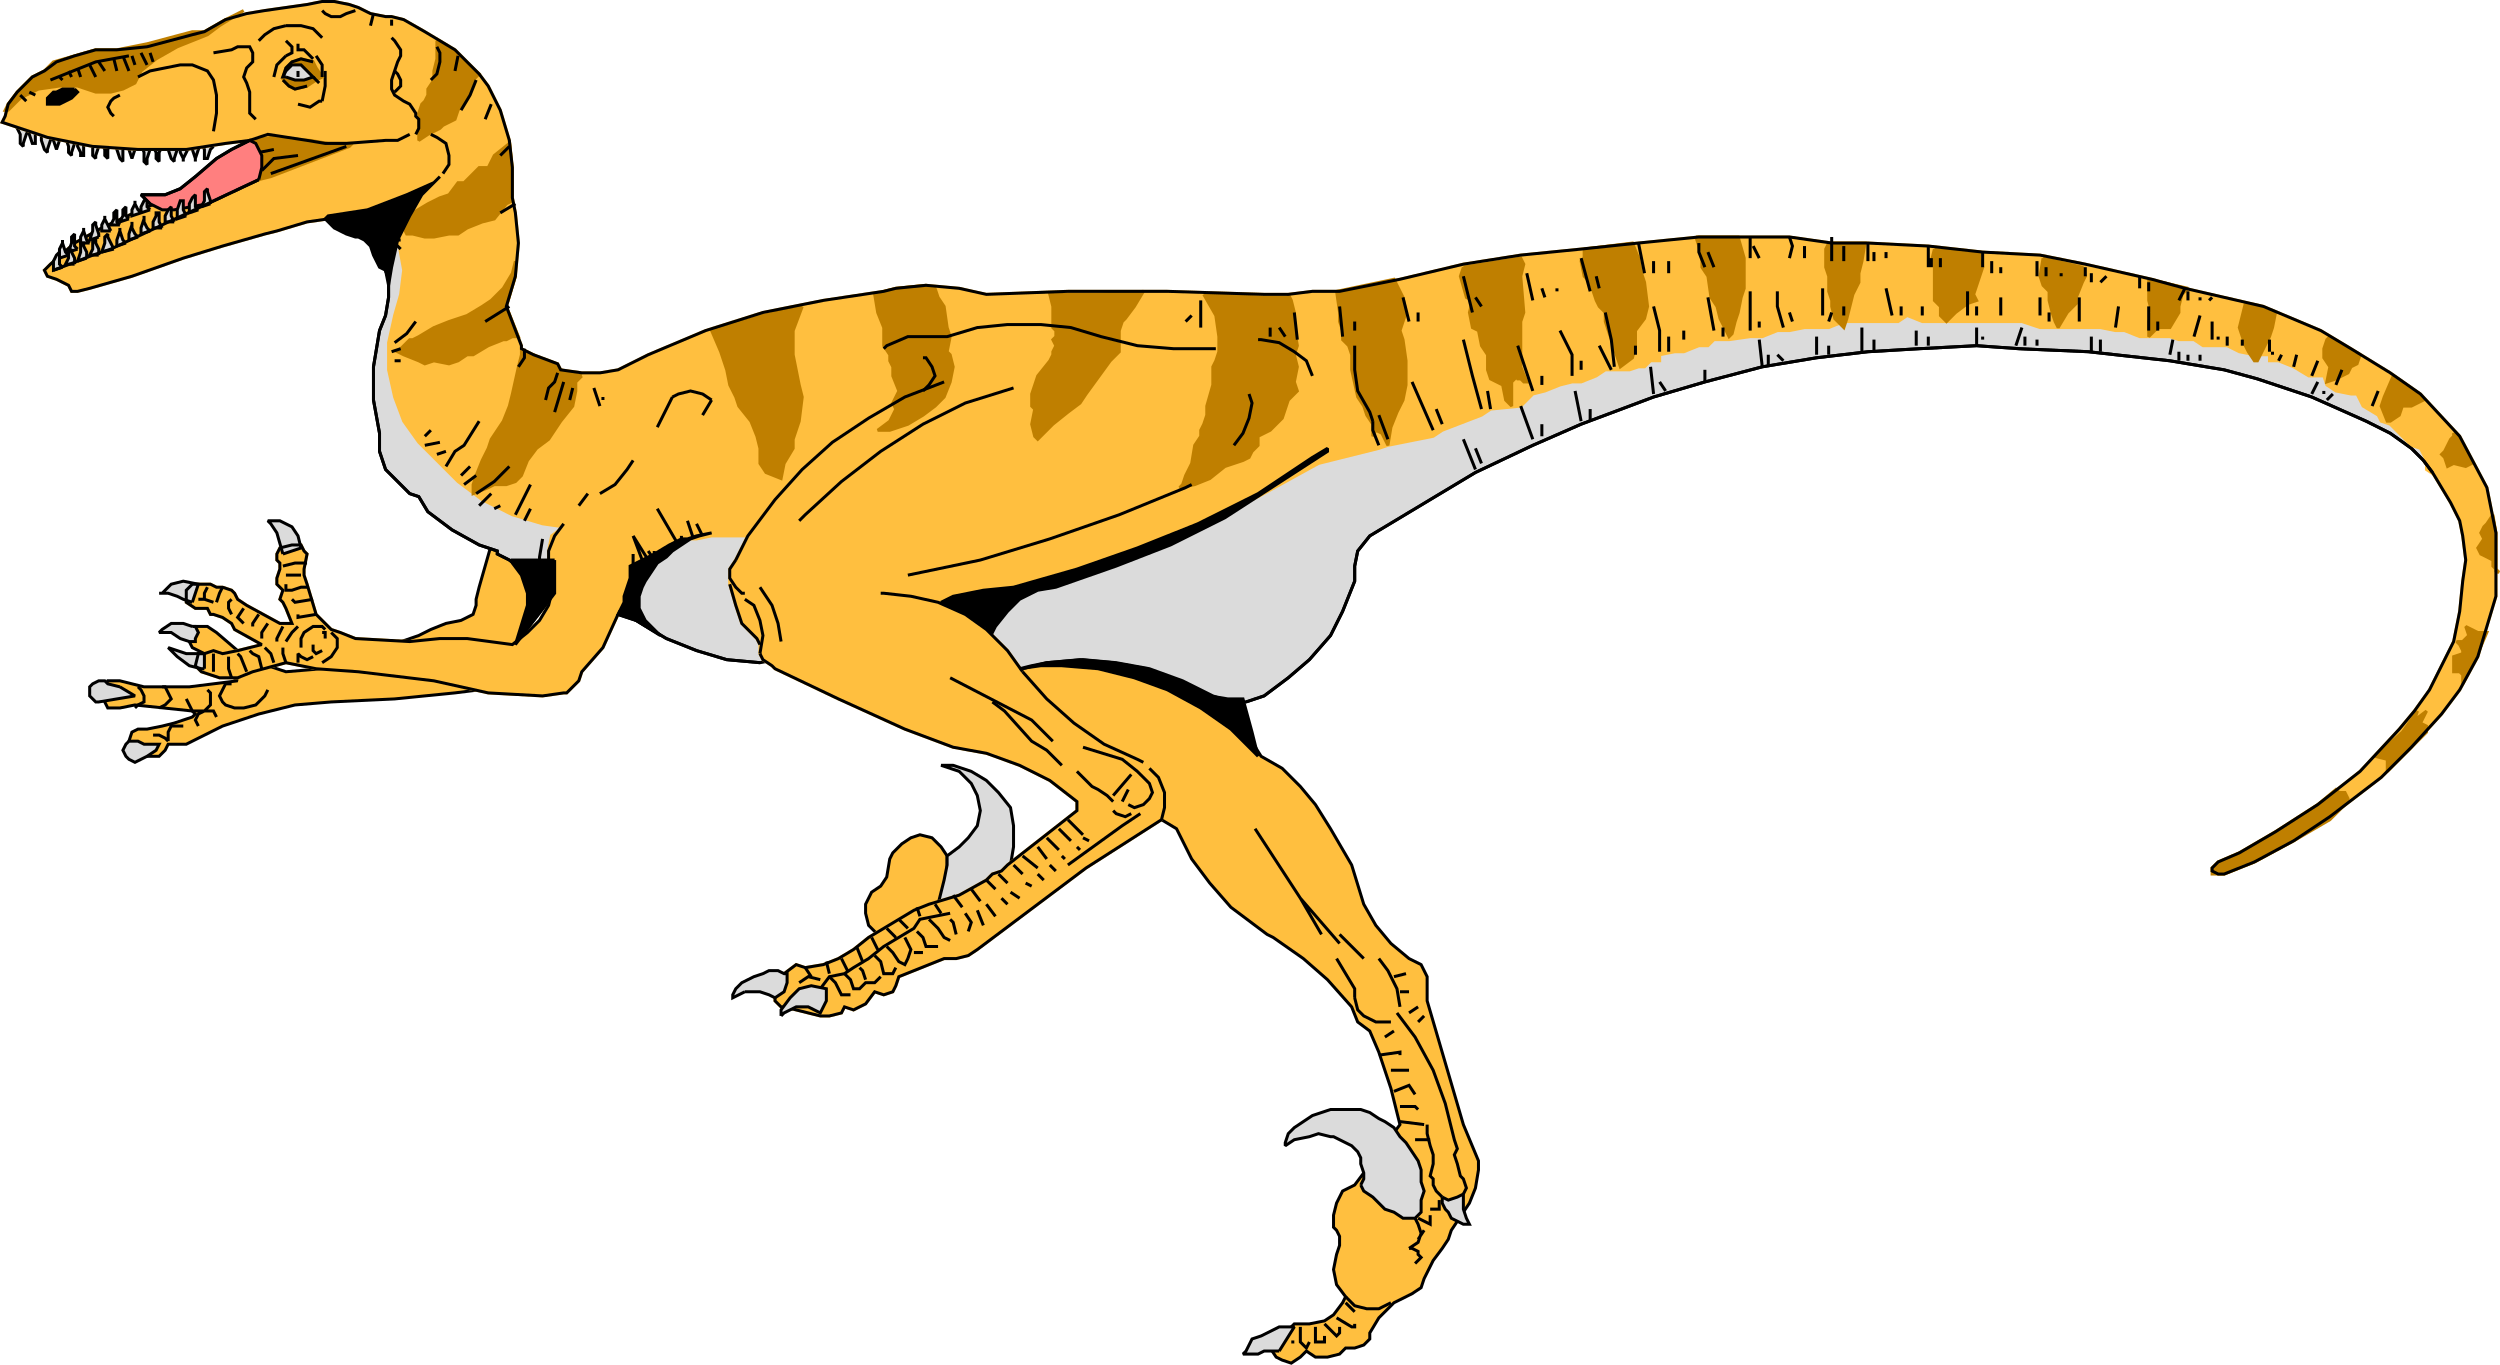 <svg xmlns="http://www.w3.org/2000/svg" width="828.059" height="452.052" version="1.2"><g fill="none" fill-rule="evenodd" stroke="#000" stroke-miterlimit="2" font-family="'Sans Serif'" font-size="12.5" font-weight="400"><path fill="#ffbf3f" d="m313.705 308.5-23 1-3-3-1-4v-3l2-4 3-2 2-3 1-6 1-2 3-3 3-2 3-1 4 1 3 3 2 3v25" vector-effect="non-scaling-stroke"/><path fill="#dbdbdb" d="M333.705 299.5h-23l2-8 1-5v-3l4-3 3-3 3-4 1-5-1-5-2-4-4-4-6-2h4l6 2 5 3 4 4 4 5 1 6v7l-1 6-1 13" vector-effect="non-scaling-stroke"/><path fill="#ffbf3f" d="M328.705 244.5v-26h69l20 32 7 4 6 6 5 6 5 8 7 12 4 13 4 7 5 6 6 5 4 2 1 2 1 2v8l12 41 5 12v3l-1 6-2 5-6 9-1 3-2 3-3 4-3 6-1 3-3 2-6 3-5 5-3 5v2l-2 2-3 1h-3l-2 2-4 1h-4l-3-2-2 2-3 2-3-1-2-1-2-3 8-8h5l5-1 3-2 3-4 1-2-3-4-1-5 1-5 1-3v-3l-1-2-1-1v-4l1-4 2-4 4-2 15-20-3-12-4-12-3-7-4-3-2-5-8-9-8-7-10-7-2-1-4-3-8-6-7-8-6-8-5-10-5-3-56-27m-145-64v16l-25 32-8 1-10 1-10 1-21 1-12 1-12 3-12 4-10 5-2 1h-6l-1 2-2 2h-4l-6-3v-2l1-3 2-1h3l5-1 4-1 6-2 1-1-1-1-19-2-5 1h-4l-1-2v-5l1-2h4l8 2h15l16-2-11-9-4-2-1-2v-3l1-2h5l3 2 7 6 10 5 3 1 3 1 12-1 32-11 4-2 5-2 5-1 4-2 1-3v-2l1-4 2-7 2-7h21" vector-effect="non-scaling-stroke"/><path fill="#dbdbdb" d="m66.705 47.5-1 2-1 3v1-1l-1-3-1-2h4m4 1-1 1-1 3h-1v-3l-1-2 4 1m-58-5-1 1v3h-1l-1-3v-2l3 1m5 1-1 2-1 3v1l-1-1-1-3v-2h4m3 1-1 1-1 3-1-3v-2l3 1m5 0-1 2-1 3v1l-1-1v-2l-1-3h4m3 1-1 2v3h-1v-1l-1-2v-2h3m5 0-1 2-1 3v1l-1-1v-3l-1-2h4m3 1-1 2v3l-1-1v-2l-1-2h3m6 0-2 2v4l-1-1-1-3v-2h4m3 1-1 1-1 3-1-3v-2l3 1m5-1-1 2-1 3v2l-1-1v-3l-1-3h4m3 1-1 2v3l-1-1v-2l-1-2h3m6-1-1 2-1 3v1l-1-1-1-3v-2h4m3 1-1 2-1 2v1-1l-1-2v-2h3m-53-6-1 2-1 3v1l-1-1v-3l-1-2h4m796 114-3-4-4-4-7-5-8-4-18-8-18-6-11-3-18-3-27-3-23-1-14-1-19 1-17 1-17 2-18 3-19 5-17 5-24 9-16 7-19 9-35 21-4 5-1 5v5l-4 10-4 8-7 8-7 6-8 6-6 2h-5l-6-2-10-5-11-4-11-2-11-1-12 1-4 1-4 1-82-3-5 1-11-1-10-3-10-4-10-6-28-9-14-11-4-2v-1l-6-2-9-5-8-6-3-5-3-1-4-4-4-4-2-6v-6l-2-11v-11l2-12 2-5 1-6v-6l-1-3-3-16h37v56h318l144-38 150 26 38 25-6 14" vector-effect="non-scaling-stroke"/><path fill="#ffbf3f" stroke="#ffbf3f" d="M131.705 75.5v3l2 11-1 8-2 7-2 9v9l2 9 3 8 5 7 6 6 7 7 8 6 10 5 10 3 7 1-4 3-1 5v6l1 5v3l-1 4-3 5-4 4-5 4-15-2h-9l-10 1-18-1-5-2-3-1-2-2-2-2-1-1-3-10-1-3v-2l1-5-1-1-1-2h-3l-4 1-1 2v2l1 1v2l-1 3v2l1 1 1 1-1 3 1 1 1 2 2 5h-4l-11-6-3-2-1-2-1-1-3-1h-2l-2-1h-6l-2 2v4l3 2h4l1 2h1l3 1 3 2 1 2 9 5-4 1-4 1-5 1-3-1-3 1h-2l-1 4 2 2 6 2h6l5-2 11-3 10 2 14 1 25 3 18 4 18 1 7-1h1l2-2 2-2 1-3 7-8 5-11 2-4 1-2v-3l1-3v-3l9-5 4-2 4-3h5l5-1h12l-4 8-2 3v5l2 7 2 6 5 5 1 2v3l1 2 3 2 1 1 21 10 22 10 16 6 11 2 11 4 10 5 9 7v3l-23 18-2 2-3 1-2 2-9 5-10 3-5 2-5 3-5 3-5 3-5 4-5 3-5 2-6 1-3-1-4 3-3 8v1l2 2h1l8 2 4 1h3l4-1 1-2 3 1 4-2 3-4 3 1 3-1 1-2 1-3 15-6h4l4-1 3-2 12-9 24-18 25-16 1-4v-5l-2-5-3-3-3-2-12-6-10-7-9-8-8-9-5-7-7-7-7-5-9-4 2 1 3-2 10-2 10-2 21-5 20-7 20-8 20-10 20-11 20-5 3-1 15-3 3-2 13-5 3-2 10-1 4-4 4-1 5-2 4-1h3l5-2 3-2h8l3-1h2l2-2h3v-2l5-1h3l5-2h3l2-2h5l7-1h4l5-2h4l5-1h8l5-2h18l3-2 5 2h33l6 2h20l5 1h3l5 2h10l3 1h5l3 2h8l4 2 5 1h5v2h3l5 2 5 3h5l1 3 3 2 5 1h2l2 4 5 3 1 2 3 1 4 4 3 3 3 1 2 4v3l3 2 2 1v2l-6-8 3 4 3 5 3 5 3 6 1 5 1 8-1 7-1 10-2 10-4 8-4 8-5 7-5 6-13 14-14 11-14 9-12 7-7 3-2 2v1l2 1h2l10-4 13-7 12-8 17-13 10-10 10-11 6-8 6-11 3-10 3-10v-21l-3-15-9-17-13-14-10-7-13-8-10-6-19-8-26-6-11-3-22-5-15-3-19-1-18-2-20-1h-12l-14-2h-30l-20 2-19 2-20 2-19 3-21 5-20 4h-9l-8 1h-8l-32-1h-33l-27 1-9-2-11-1-10 1-4 1-20 3-20 4-19 6-19 8-10 5-6 1h-6l-7-1-1-2-8-3-4-2v-1l-5-13 3-10 1-11-1-10-1-5v-10l-1-9-3-10-4-8-3-4-8-8-10-6-7-4-4-1h-2l-5-1-4-2-3-1-5-1h-4l-5 1-7 1-7 1-6 1-7 2-7 4-4 1-15 4-10 1h-7l-7 2-6 2-4 3-4 2-5 5-3 4-1 4-1 2 15 5 15 3 15 1h16l13-2 8-1v10l-34 12-15 7-9 5-8 7-1 1-1 1 1 2 3 1 4 2 1 2h2l4-1 14-4 17-6 13-4 14-4 4-1 10-3 7-1 23 3" vector-effect="non-scaling-stroke"/><path fill="#bf7f00" stroke="#bf7f00" d="m83.705 46.5 6-1 13 1 6 1h8l-1 1-26 10-4 1-2-13" vector-effect="non-scaling-stroke"/><path fill="#dbdbdb" d="m450.705 392.5 1 2 3 2 2 2 2 2 3 1 3 2h4l2-2v-4l1-3-1-3v-4l-1-3-2-3-2-3-2-2-2-3-3-2-2-1-3-2-3-1h-10l-3 1-3 1-3 2-3 2-2 2-1 3v1l3-2 5-1 3-1 4 1h1l2 1 2 1 2 1 2 2 1 2v2l1 3v2l-1 2m-27 55h-5l-2 1h-5l1-1 1-2 1-2 3-1 2-1 2-1 2-1h5l-5 8" vector-effect="non-scaling-stroke"/><path fill="#000" d="M183.705 185.5h-14v1l3 4 2 6v4l-4 13 13-17v-11" vector-effect="non-scaling-stroke"/><path fill="#bf7f00" stroke="#bf7f00" d="m767.705 266.5-14 9-12 7-7 3-2 2v2h4l10-4 13-7 12-7 6-6v-1l-1-2h-2l-1-1-6 5m53-50 3-7h-3l-4-2 1 3-2 2h-2l1 1 1 2v1l-3 1v5h2l1 1v3l5-10m6-27v-13l-1-6-2 3-1 1-1 2 1 2-2 3 1 2 2 1 2 1v2l2 2h-1m-12-44-2-2v1l-1 1-1 2-1 2-1 1 1 1 1 3 2-1 4 1 2-1-4-8m-22-21-3 7-1 3 2 5h1l3-2 1-3h3l4-2-2-2-8-6m-21-13-1 1-1 3v3l2 3-1 5 3-1 4-2 1-2 2-1 1-3-10-6m-28-11-1 4-1 4 1 3 1 3 1 2 2 3h1l2-4 2-4 1-3 1-5-5-2-5-1m-32-8v7l1 4-1 3v5l3-3h4l3-5v-2l1-4 2-2-13-3m-35-7-1 6 1 3 2 2v3l1 4 1 3 1 2 3-5 3-3v-2l2-5 1-2-1-3-13-3m-152-3v3l-1 1 1 5 2 2 2 6 1 2 2 2v3l2 6 3 9 4-3 1-4v-5l3-4 1-4-1-8-1-3-1-5-2-5-16 2m-40 6 19-3 1 2-1 4 1 12-1 3v15l2 5h-1l-1-1h-1l-1-2v2l-1 1v8l-2-2-1-5-4-2-1-3v-5l-2-3-1-5-2-1-1-5 1-4-2-1-2-7 1-3m-42 8 1 7v3l1 3v3l2 2 1 3v5l2 9 2 3 1 3 2 3v4l1-2 2 1 2 4 1-6 2-5 2-4 1-5v-8l-1-7-1-3 2-6-1-5-2-4-1-2-19 4m-44 1h4l16 1h8v-1l1 2 1 4v5l1 6-1 3 1 4-1 5 1 3-3 3-1 3-1 3-2 2-2 2-2 1-2 1v3l-2 2-1 2-2 1-3 1-3 1-5 4-5 2-5 1 1-1 1-3 2-4 1-6 2-3v-2l1-2 1-3v-3l2-7v-6l1-2 1-3v-5l-1-7-4-7m-248-80 8 7-2 2-1 3-1 2-1 2-2 3-1 3-4 2-1 1-4 2-3 2v-9l1-3 1-1 1-2v-2l2-3v-3l1-4v-6l6 4m18 29 1 10v10l-2 1-4 5-4 1-5 2-3 2h-3l-5 1h-3l-4-1h-2l-1-2 3-5 5-3 4-2 3-1 3-4h2l3-3 2-2h3l2-4 5-4v-1m2 40v5l-3 10 4 10h-2l-2 1h-1l-5 2-5 3h-2l-3 2-3 1-5-1-3 1-2-1-5-2-2-1 2-2 2-2h1l2-1 5-3 5-2 6-2 5-3 3-2 4-4 3-5 1-4m22 38-7-2h-1v-1l-8-4-4-1v1l-1 4-2 9-1 4-2 5-2 3-2 3-1 3-2 4-2 5-1 3v3l5-2 2-1h4l3-1 2-2 2-5 3-4 4-3 4-6 4-5 1-5v-3l2-2m73-23-13 3-17 5 3 7 2 6 1 5 2 4 1 3 4 5 2 5 1 4v5l2 3 5 2 1-5 3-5v-3l2-6 1-8-1-4-1-5-1-5v-8l3-8m27-5 4-1 10-1 3 1 1 3 2 3 1 7 1 3-1 5 1 1 1 4-1 5-2 5-3 3-4 3-5 3-6 2h-4l4-3 2-4-1-2 1-2 1-2-2-5v-3l-1-2v-2l-2-3v-6l-2-5-1-6 3-1m269-18 1 3 1 5v2l2 3 1 7 2 3 1 4 2 4 1 2 1-1 1-4 1-3 1-5 1-3v-10l-2-7h-14m44 2-1 2v6l1 3v5l1 3v2l1 4 3 3 1-3 2-8 2-4v-3l1-4 1-6h-12m35 2-1 4 1 2v11l2 2v3l2 2 3-3 4-3 3-1-1-2 1-3 2-6-1-3v-2l-15-1m-262 14-16 1h-15l1 4v7l1 1v2l-1 1 1 2-1 2v1l-1 2-4 5-1 3-1 3v4l1 1-1 5 1 4 1 1 5-5 5-4 4-3 2-3 8-11 3-3v-7l1-3 1-1 3-4 3-5m417 146-9 8 4 1v4l9-9 4-4v-2l-2-1 2-4-4 3 1-3-5 7" vector-effect="non-scaling-stroke"/><path d="m251.705 216.5 1 2 3 2 1 1 21 10 22 10 16 6 11 2 11 4 10 5 9 7v3l-23 18-2 2-3 1-2 2-9 5-10 3-5 2-5 3-5 3-5 3-5 4-5 3-5 2-6 1-3-1-4 3-3 8v1l2 2h1l8 2 4 1h3l4-1 1-2 3 1 4-2 3-4 3 1 3-1 1-2 1-3 15-6h4l4-1 3-2 12-9 24-18 25-16 1-4v-5l-2-5-3-3" vector-effect="non-scaling-stroke"/><path fill="#000" d="m416.705 250.5-2-8-3-11h-5l-6-1-10-5-11-4-11-2-11-1-11 1-5 1-4 1 7-1h7l12 1 12 3 11 4 11 6 10 7 9 9" vector-effect="non-scaling-stroke"/><path d="m805.705 156.5-3-4-4-4-7-5-8-4-18-8-18-6-11-3-18-3-27-3-23-1-14-1-19 1-17 1-17 2-18 3-19 5-17 5-24 9-16 7-19 9-35 21-4 5-1 5v5l-4 10-4 8-7 8-7 6-8 6-6 2m-230-36-14-11-4-2v-1l-6-2-9-5-8-6-3-5-3-1-4-4-4-4-2-6v-6l-2-11v-11l2-12 2-5 1-6v-6l-1-3-3-16m127 146-11-1-10-3-10-4-10-6-6-3" vector-effect="non-scaling-stroke"/><path fill="#000" d="m318.705 202.5 8 5 2 2 1-2 4-5 4-4 6-3 6-1 20-7 18-7 18-9 17-11 17-11v-1l-5 3-18 12-20 10-20 8-20 7-21 6-10 1-10 2-4 2 7 3m-190-108 1-6 2-9 4-8 4-7 6-6-2 2-9 4-13 5-13 2-1 1 3 3 4 2 3 1h1l2 1 2 2 1 3 2 4 2 1 1 5m90 116-3-3-2-2-1-2-1-2v-4l1-3 1-2 2-3 2-3 3-2 2-2 3-2 3-2 3-1 4-1-5 1-3 1h-2l-4 2-5 3-8 4v4l-1 3-1 3v2l-2 4 3 1 3 1 8 5" vector-effect="non-scaling-stroke"/><path d="m408.705 147.5 3-4 2-5 1-5-1-3m21-6-2-5-4-3-5-3-6-1h-1m-24-6 2-2m3 4v-9m23 12v-3m5 3-2-3m6 4-1-9m16 8-1-10m5 8v-3m18 0-2-8m5 8v-3m18 0-3-12m6 10-2-3m19 1-2-9m6 8-1-3m5 1v-1m11 1-3-11m6 10-1-4m16-1-2-10m5 10v-4m5 4v-4m12 2-2-5v-3m5 8-2-5m14 2v-7m3 7-2-4m12 4 1-4-1-3m5 7v-4m9 5v-8m4 8v-5m8 5v-6m2 6v-3m4 2v-2m14 5v-7m1 7v-3m3 3v-3m14 3v-5m3 7v-4m3 4v-2m12 3v-5m3 5v-3m5 3v-1m8 1v-3m2 5v-3m3 3 2-2m11 4v-4m3 5v-3m10 6 2-4m1 4v-3m4 3v-1m3 1 1-1m-284 16v8l1 7 4 7 1 3m0 0v3l2 5m0-10 3 8m8-19 7 16m1-7 2 5m7-28 3 12 3 11m3 0-1-6m15 0-5-15m8 13v-3m10 0v-7l-4-8m7 13v-3m10 3-4-8m5 7-1-9-2-9m10 14v-3m8 2v-7l-2-8m5 15v-5m5 1v-3m10 0-2-11m5 13v-3m9 1v-13m3 12v-2m8 2-2-7v-5m5 10-1-3m11 1v-9m2 11 1-3m4 1v-3m16 3-2-9m5 9v-3m7 3v-3m15 3v-8m3 8v-3m8 3v-6m13 6v-6m3 8v-3m10 3v-8m12 10 1-7m10 8v-8m3 8v-3m12 5 2-7m4 8v-6m2 6v-1m3 3v-3m5 3v-2m9 4v-4m1 5v-1m2 3 1-2m4 4 1-4m5 7 2-5m6 8 2-5m10 12 2-5m-299 26-4-10m6 8-2-5m19-3-4-11m7 10v-4m13-1-2-10m5 10v-4m21-5-1-9m5 8-2-3m15 0v-4m19-1-1-9m3 9v-4m5 2-2-2m13 0v-6m4 6v-3m11 2v-8m4 8v-4m14 2v-5m4 5v-3m16 3v-6m2 4v-1m11 3 2-6m1 6v-3m4 3v-2m18 4v-5m3 5v-4m23 5 1-5m2 7v-3m3 3v-2m4 2v-2m37 13 2-4m2 4v-1m1 3 2-2m-434 92-5-7-7-7-7-5-9-4-9-2-9-1h-1m-33 16-1-6-2-6-4-6m0 22 1-6-1-5-2-5-3-2m131 71-6 4-18 13m-82 41 3-4 5-1 3-2 5-3 5-4 5-3 5-3 2-3 10-2m-50 23 3-2 4 1m-5-4 2 3m5-5 1 4m4-5 2 4m3-8 2 5m3-8 2 4m3-7 3 3m1-6 3 3m3-7 1 3m5-4 2 3m4-6 3 4m3-6 3 4m2-7 3 3m1-5 3 3m2-6 3 3m0-6 5 4m0-7 3 4m0-7 4 4m0-7 4 4m-1-7 5 5" vector-effect="non-scaling-stroke"/><path d="m274.705 323.5 2 2 2 4h3m-2-7 2 2 1 3h2l2-2h3l2-2" vector-effect="non-scaling-stroke"/><path d="m284.705 320.5 1 1 1 3m3-8 2 2 1 4h3l1-2m-3-7 2 2 2 3 2 1 1-2m-1-7 2 4-1 3m2-2h3m-2-7 2 2 1 3h4m-3-9 3 3 2 3 2 1m0-7 1 1 1 4m3-7 2 3-1 3m6-9 3 4m2-6 2 2m1-4 3 2m2-5 2 1m2-4 2 2m2-5 2 2m2-5 1 1m4-4 1 1m1-4 2 1m-37 23 2 5m48-40 2 1 3-1 2-2 1-2-1-3-2-2-1-1m0 0-1-1-5-4-13-4m-10-2-7-7-27-14" vector-effect="non-scaling-stroke"/><path d="m328.705 232.5 4 3 9 10 5 3 2 2 3 3m5 2 5 5 2 1 3 2 2 2m0 3 1 1 3 1 2-1m-6-6 6-7m-3 9 2-4" vector-effect="non-scaling-stroke"/><path fill="#dbdbdb" d="m258.705 336.5 1-1 4-2h4l4 2 2-4v-4l-5-1-4 1-3 3-3 4v2m-12-8h5l3 1 2 1 3-2 1-3v-3h-1l-2-1h-3l-2 1-3 1-2 1-2 1-2 2-1 2v1l4-2" vector-effect="non-scaling-stroke"/><path d="m338.705 222.5 8 9 9 8 10 7 11 5 2 1m-43-124-16 5-14 7-14 9-13 10-12 11-2 2m36 18 24-5 23-7 23-8 22-9 2-1m-102-45 1-1 7-3h13l10-3 10-1h11l10 1 10 3 12 3 12 1h14m-97 14 2-2 2-3-1-3-2-3h-1" vector-effect="non-scaling-stroke"/><path d="m312.705 126.5-13 5-12 7-12 8-10 9-9 10-9 12-4 8m0 0-2 3v3l2 3 2 2h1m-5-3 2 7 2 6 5 5 1 2" vector-effect="non-scaling-stroke"/><path fill="#dbdbdb" d="m93.705 183.5-2-7-2-3-1-1h4l4 2 2 3 1 4-6 2m-26 38h-1l-4-1-4-3-3-3 6 2h6v5m-4-22-3-1-2-1-3-1h-3 1l3-3 4-1 5 1-2 6" vector-effect="non-scaling-stroke"/><path d="m106.705 219.5 3-2 2-3v-3l-2-2m-6 4v2l1 1 2-1m0-6h1v2m0-3-1-1h-3l-3 2-1 2v3m-1 5v-3l1 1 2 1 2-1m-9 2-1-3v-2m-3 5-1-3-2-2m-1 7-1-4-2-1-1-1m-1 7-2-5-1-1m-2 8-1-3v-4m-5 5v-6m34-13-6 1v-1m5-5-6 1-1-1m5-4h-2l-3 1h-2v-2m5-3h-5m7-4h-4l-4 1m1 25 2-3 2-2m-7 5v-1l2-4m-7 4v-2l2-3m-5 1v-1l2-3m-5 3-2-2 2-3m-4 2-1-2v-2l1-1m-5 1 1-3 1-2m-3 5-3-1v-2l1-2m-1 4h-2m-21 36 1-1 2-1v-2l-1-2-1-1m7 7 2-1 1-1 1-1-1-2-1-2h-1m8 4 1 2 1 2h4l2-2v-4l-1-1m3 9-1-2h-3l-2 1-1 2 1 2m-5 0h-4l-1 2v3m0 0-1-1-2-1h-2" vector-effect="non-scaling-stroke"/><path fill="#dbdbdb" d="M63.705 207.5h1l1 2-1 2v1h-2l-3-1-3-2h-4l1-1 3-2h4l3 1m-24 20 5 3-12 2h-1l-2-2v-3l1-1 2-1h2l1 1 4 1m3 18h3l2 1h5l-1 2-3 2-4 2-2-1-1-1-1-2 1-2 1-1" vector-effect="non-scaling-stroke"/><path d="M76.705 226.5h-2l-1 2-1 2 1 2 1 1 3 1h3l4-1 3-3 1-2m58-171 2-3v-3l-1-4-3-2-2-1m75 97 5-10m13 1-3-2-4-1-4 1-2 1m13 1-3 5m-34 26 5-3 4-5 2-3m-15 11-3 4m-23-119-3 3m5 16-5 3m3 31-8 5m11 15 2-3v-3m11 8-1 3-2 2-1 4m6-6-3 10m6-8-1 4m8-4 2 6m1-3v1m-77-57 3-1 5-2m-5 3h5m-1 4h3m-2 1 2 2m-2 31 4-3 3-4m-8 10 3-1m-2 4h2m8 25 2-2m-2 5 5-1m-1 4 3-1m0 5 3-5 3-2 5-8m-6 18 3-3m-2 6 4-3m0 6 6-4 5-5m-10 13 4-4m1 5 2-1m5 3 5-10m-2 12 2-4m4 10-1 6v6l1 4m7-21-3 4-2 5v6l1 5h1m49-16-2-4m-1 5-2-6m-2 6v-1m-1 3-7-12m-1 15v-1m-2 3-5-8m7 8-2-3m-2 3-3-8m0 11v-5m236 246 3 3 4 1h4l4-2m6-18 3-2 1-3-1-3-1-2m0 15 1-1 1-1-1-1v-1l-2-1h-1m-51-139 15 23 13 15m0-3 8 8m-21-20 7 12m26 24-1-6-3-6-3-4m-14 0 6 10v3m0 0 1 4 2 2 4 2h5m1-15 4-1m-2 6h3m3 5-3 2m5 1-2 2m-11 5 3-2m-5 8 7-1v1m-3 5h6m-5 7 5-2 2 3m-5 4h5l1 1m-6 4 8 1m-26 59 3 3m-6 2 5 3h1v-1m-10 0 4 4 1-1v-2m-8 0v5h3v-2m-8-3v5l2 2 1-2m-5 0h-1m41-67h5m0 23h3v-3m-7 6 4 2v-3m-4 8 2-3" vector-effect="non-scaling-stroke"/><path fill="#bf7f00" stroke="#bf7f00" d="m80.705 3.5-6 3-7 4h-4l-15 4-10 2h-7l-7 2-7 2-3 3-4 2-5 5-3 4-1 2h1l4-4 6-3 7-1h6l6 2h5l4-1 4-2 1-2 1-2 5-4 7-4 10-4 4-3 8-5" vector-effect="non-scaling-stroke"/><path fill="#000" d="M24.705 29.5h-4l-2 1h-1l-2 2v2h4l2-1 2-1 2-2-1-1" vector-effect="non-scaling-stroke"/><path d="m106.705 12.5-3-3-4-1h-5m0 0-4 1-3 2-2 2m-46 18-2 1-1 1-1 2 1 2 1 1m5-20-11 2-10 4-5 2m90 7 1-5v-5m-9 11 4 1 3-2h1m-12-15-3 3-1 4m4-7 2-1v-2l-1-1-1-1m-88 18 2 2m1-3 2 1m8-6 1 1m2-3 1 2m2-3 1 3m3-4 2 4m1-5 2 3m3-4 1 4m2-5 2 5m1-5 1 3m2-4 2 4m1-4 1 3m56-17 1 1 2 1h3l2-1 3-1m6 1-1 4m7-2v2m1 22 2-2v-2l-1-2-1-1" vector-effect="non-scaling-stroke"/><path d="m137.705 44.5 1-2v-3l-1-1v-1l-2-3-2-1-3-2-1-2v-3l2-6 1-2v-2l-2-3-1-1m13 14 2-2 1-4v-3l-1-2m8 21 3-5 2-5m-6-8-1 5m12 11-2 5m-76 0-2-2v-7l-1-3-1-2 1-3 2-2v-3l-1-2h-4l-2 1-6 1m0 26 1-6v-6l-1-5-2-3-5-2h-4l-5 1-5 1-4 2m58-6-2-2-1-1h-2v-2" vector-effect="non-scaling-stroke"/><path d="m802.705 152.5 3 4 3 5 3 5 3 6 1 5 1 8-1 7-1 10-2 10-4 8-4 8-5 7-5 6-13 14-14 11-14 9-12 7-7 3-2 2v1l2 1h2l10-4 13-7 12-8 17-13 10-10 10-11 6-8 6-11 3-10 3-10v-21l-3-15-9-17-13-14-10-7-13-8-10-6-19-8-26-6-11-3-22-5-15-3-19-1-18-2-20-1h-12l-14-2h-30l-20 2-19 2-20 2-19 3-21 5-20 4h-9l-8 1h-8l-32-1h-33l-27 1-9-2-11-1-10 1-4 1-20 3-20 4-19 6-19 8-10 5-6 1h-6l-7-1-1-2-8-3-4-2v-1l-5-13 3-10 1-11-1-10-1-5v-10l-1-9-3-10-4-8-3-4-8-8-10-6-7-4-4-1h-2l-5-1-4-2-3-1-5-1h-4l-5 1-7 1-7 1-6 1-7 2-7 4-4 1-15 4-10 1h-7l-7 2-6 2-4 3-4 2-5 5-3 4-1 4-1 2 15 5 15 3 15 1h16l13-2 8-1v10l-34 12-15 7-9 5-8 7-1 1-1 1 1 2 3 1 4 2 1 2h2l4-1 14-4 17-6 13-4 14-4 4-1 10-3 7-1m369 324-2-2-1-2v-2l-1-1 1-4v-3l-1-3-1-4v-3" vector-effect="non-scaling-stroke"/><path fill="#dbdbdb" d="m477.705 396.5 2 1 3-1 2-1v5l1 3 1 2h-2l-2-1-2-1-1-2-1-1-1-2v-2" vector-effect="non-scaling-stroke"/><path d="m462.705 335.5 6 8 6 11 4 11 3 12 1 3-1 2 1 3 1 4 1 1 1 3-1 2" vector-effect="non-scaling-stroke"/><path fill="#bf7f00" stroke="#bf7f00" d="m93.705 26.5 2 2 2 1 4-1 3-2 2-1-2-3-1-2-4-1-3 1-2 2-1 3v1" vector-effect="non-scaling-stroke"/><path fill="#dbdbdb" d="m94.705 25.5 3 1h3l3-1-2-2-2-2h-3l-2 2-1 2h1" vector-effect="non-scaling-stroke"/><path fill="#000" d="M98.705 24.5v1-2 1" vector-effect="non-scaling-stroke"/><path d="m103.705 20.5-4-1-3 1-2 2-1 3m13 0v-4l-2-3m-11 8 2 2 2 1 4-1m2-3 1 1 1 1" vector-effect="non-scaling-stroke"/><path fill="#dbdbdb" d="m49.705 69.5-1-1v-3l-1 1-1 2v2l3-1m-3 1-1-1-1-2v-1 1l-1 2v2l3-1m-4 2-1-1v-3l-1 1v2l-1 2 3-1m-3 2-1-1v-4l-1 1v2l-1 2h3m-3 2-1-2-1-2v-1 1l-1 2v2h3m-4 2v-1l-1-3v-1l-1 1v2l-1 3 3-1m-3 2-1-1-1-3v-1 1l-1 2v2h3m-4 2-1-1v-4l-1 1v2l-1 3 3-1m-3 2-1-1-1-3v-1 1l-1 2v3l3-1" vector-effect="non-scaling-stroke"/><path d="m86.705 56.5 4-4 8-1m-13-1 5-1m24-1-25 9m46-13-4 2h-4l-13 1h-7l-6-1-13-2-6 2" vector-effect="non-scaling-stroke"/><path fill="#ff7f7f" d="m85.705 59.5 1-4v-4l-2-4-2-1-6 3-5 3-7 6-5 4-5 2h-8l3 3 4 2h4l11-2 17-8" vector-effect="non-scaling-stroke"/><path fill="#dbdbdb" d="m20.705 88.5-1-1v-4l-1 1-1 2v3l3-1m4-1v-2l-1-2v-1l-1 1v2l-1 2h3m4-2v-2l-1-2v-1h-1v3l-1 3 3-1m4-1v-2l-1-2v-1h-1v3l-1 2h3m5-2-1-2-1-2v-1l-1 1v2l-1 3 4-1m4-2-1-1-1-3v-1 1l-1 3v2l3-1m4-2-1-1-1-2v-2 1l-1 3v2l3-1m4-2-1-1-1-2v-2 1l-1 3v2l3-1m4-1-1-2v-3h-1v1l-1 2v2h3m4-2-1-2v-3l-1 1-1 2v2h3m4-2-1-2v-3h-1l-1 3v3l3-1m4-2-1-1v-4l-1 1-1 2v3l3-1m4-2v-1l-1-3v-1l-1 1v3l-1 2 3-1" vector-effect="non-scaling-stroke"/><path d="m182.705 196.5-1 4-3 5-4 4-5 4-15-2h-9l-10 1-18-1-5-2-3-1-2-2-2-2-1-1-3-10-1-3v-2l1-5-1-1-1-2h-3l-4 1-1 2v2l1 1v2l-1 3v2l1 1 1 1-1 3 1 1 1 2 2 5h-4l-11-6-3-2-1-2-1-1-3-1h-2l-2-1h-6l-2 2v4l3 2h4l1 2h1l3 1 3 2 1 2 9 5-4 1-4 1-5 1-3-1-3 1h-2l-1 4 2 2 6 2h6l5-2 11-3 10 2 14 1 25 3 18 4 18 1 7-1h1l2-2 2-2 1-3 7-8 5-11m-119-144-17 8-15 7-17 8-6 2-5 2-8 3m65-43-6 3-5 3-7 6-5 4-5 2h-8l3 3" vector-effect="non-scaling-stroke"/></g></svg>
